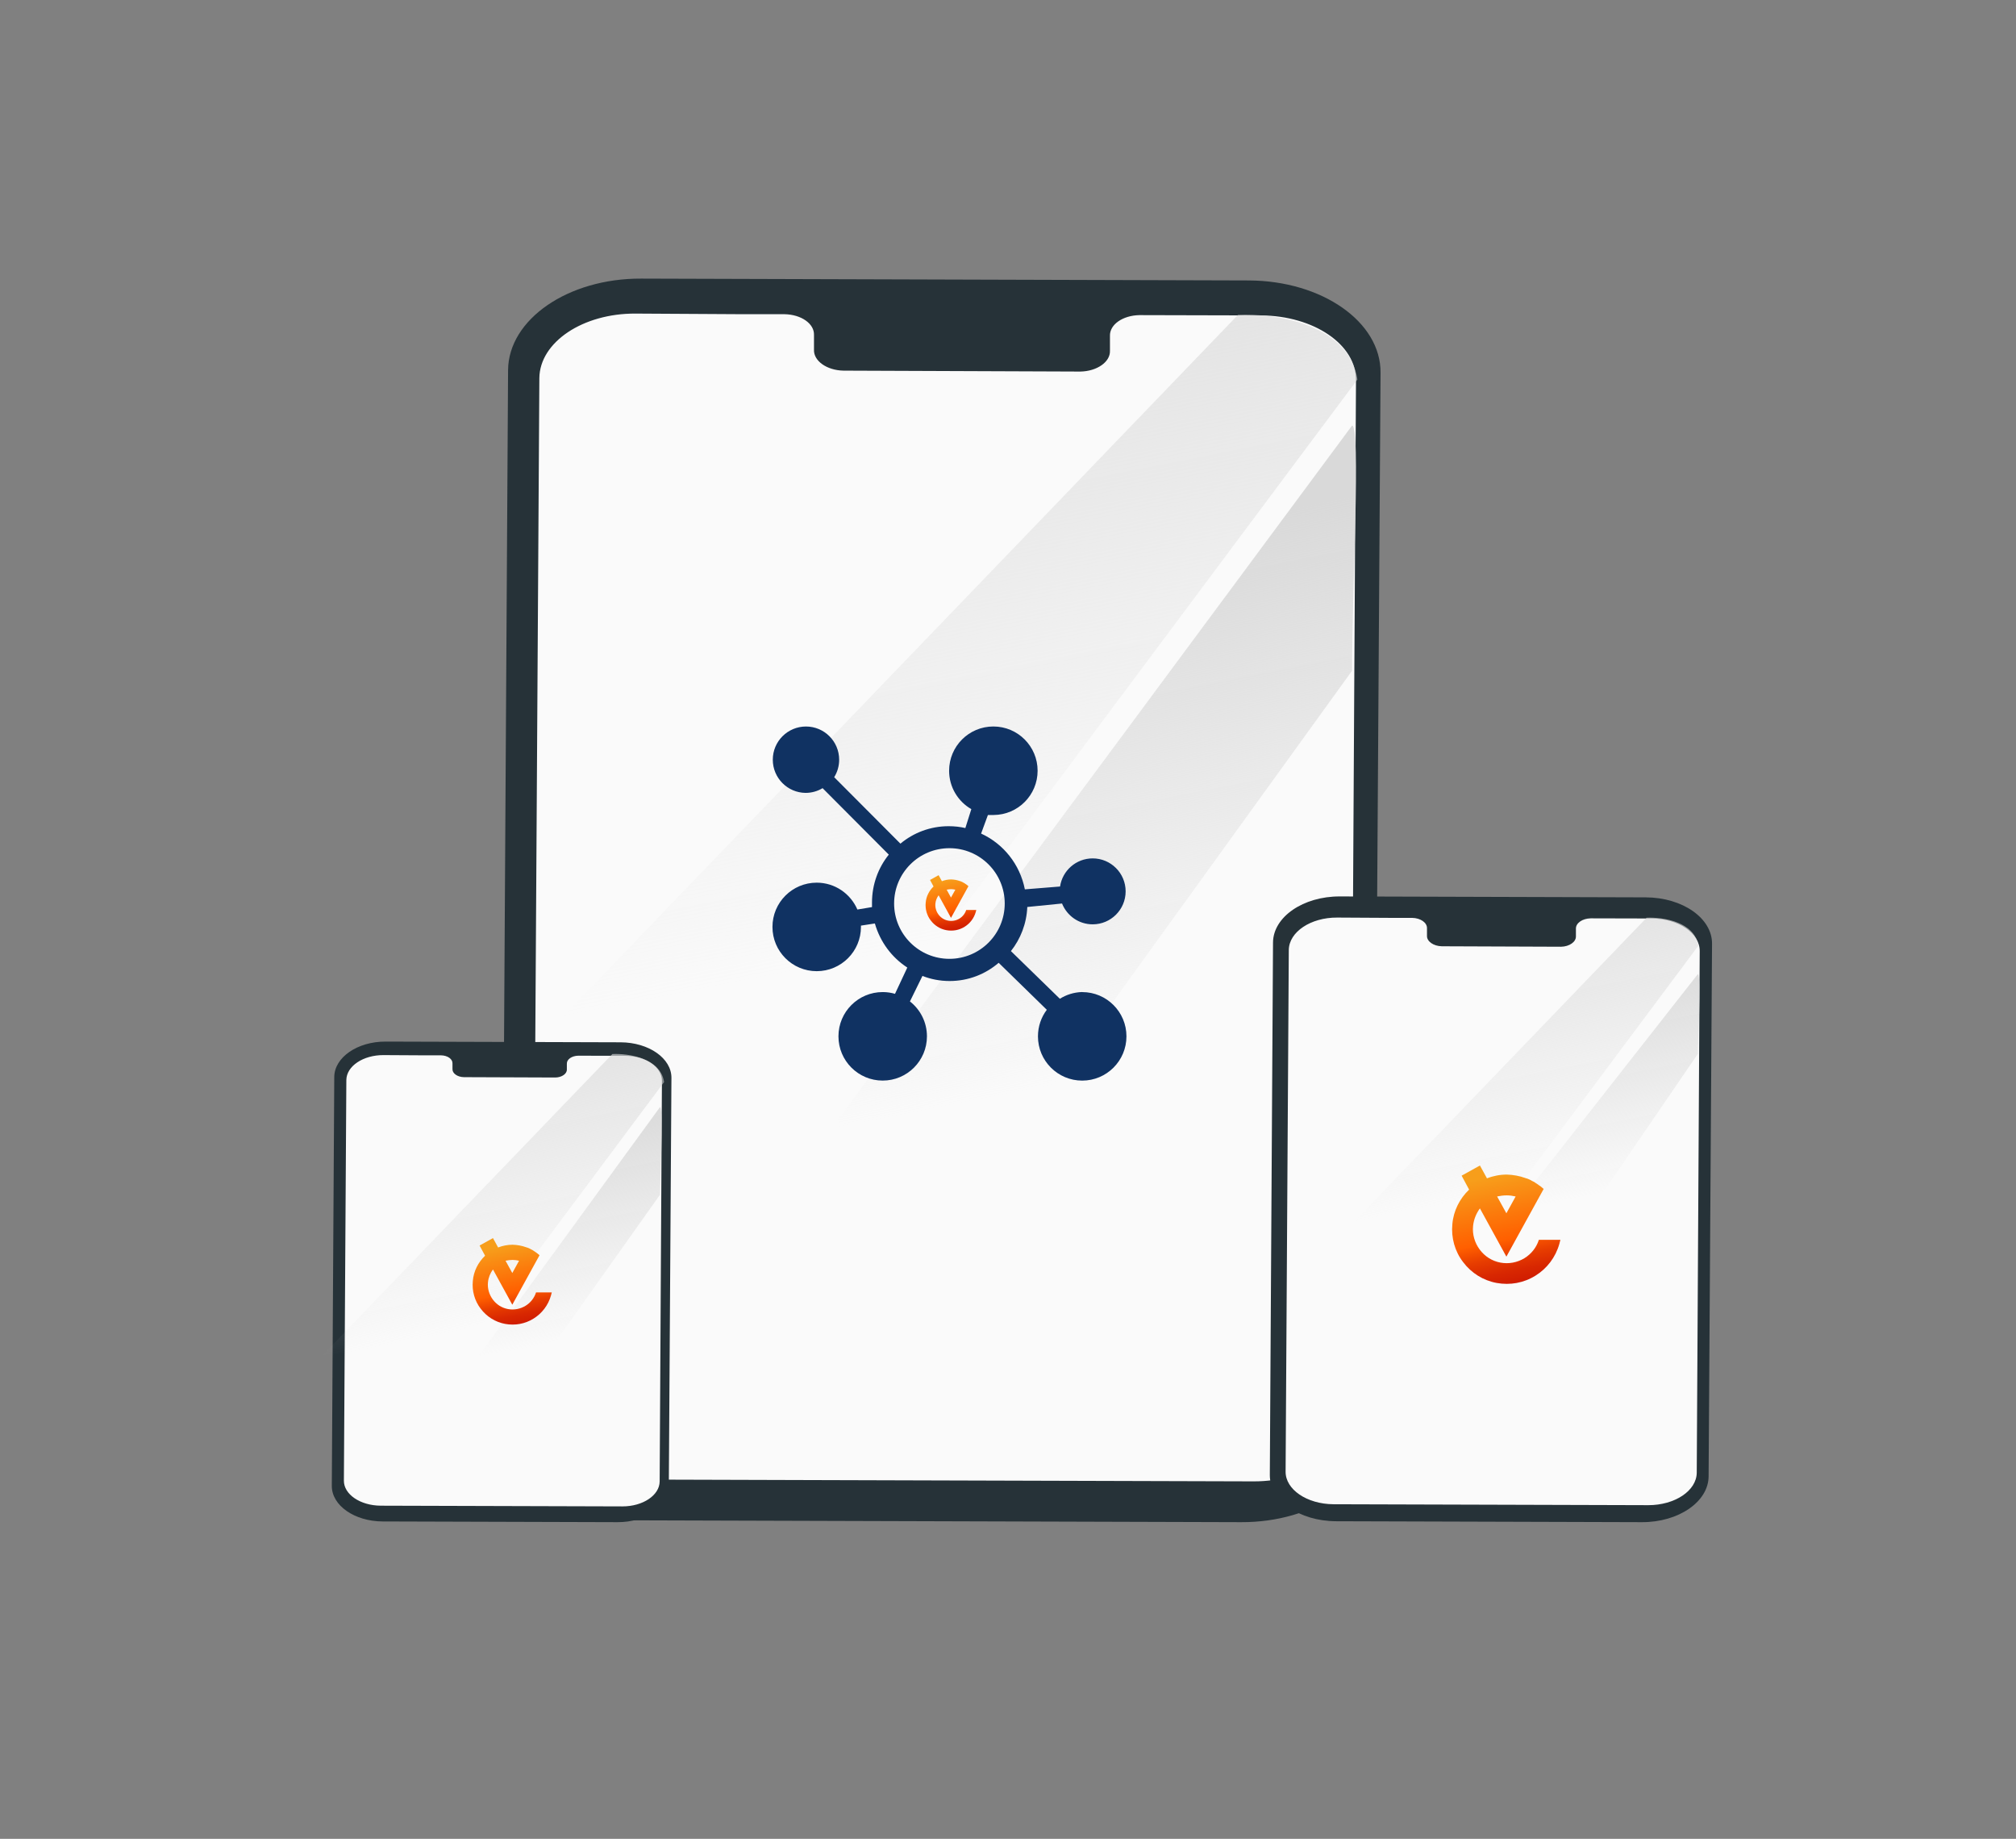 <svg width="579" height="528" viewBox="0 0 579 528" fill="none" xmlns="http://www.w3.org/2000/svg">
<rect x="0" y="0" width="579" height="528" fill="#808080" stroke="none"/>
<path d="M356.472 437.072L181.903 436.544C160.913 436.455 143.964 424.653 144.094 410.032L145.92 106.248C146.05 91.715 163.129 79.912 184.119 80.001L358.689 80.529C379.679 80.617 396.627 92.42 396.496 107.041L394.541 410.824C394.541 425.358 377.462 437.16 356.472 437.072Z" fill="#263238"/>
<path d="M362.197 90.571L327.257 90.483C322.433 90.571 318.653 93.213 318.783 96.472V100.7C318.914 103.959 315.002 106.601 310.309 106.69L242.254 106.425C237.43 106.337 233.65 103.607 233.78 100.436V96.208C233.91 92.949 230.129 90.307 225.305 90.219H213.051L182.543 90.043C167.42 89.954 155.035 98.234 154.904 108.539L153.079 406.157C152.949 416.375 165.204 424.742 180.458 424.83L360.112 425.359C375.234 425.359 387.62 417.167 387.751 406.862L389.445 109.244C389.575 98.939 377.321 90.659 362.197 90.571Z" fill="#FAFAFA"/>
<path d="M471.561 437.072L383.72 436.806C373.158 436.762 364.63 430.823 364.696 423.466L365.614 270.607C365.68 263.295 374.274 257.356 384.835 257.4L472.675 257.666C483.238 257.71 491.766 263.649 491.7 271.006L490.716 423.864C490.716 431.177 482.122 437.116 471.561 437.072Z" fill="#263238"/>
<path d="M474.452 263.734L456.871 263.69C454.444 263.734 452.541 265.064 452.607 266.703V268.831C452.672 270.471 450.704 271.8 448.343 271.845L414.098 271.712C411.671 271.667 409.769 270.293 409.834 268.698V266.571C409.901 264.931 407.998 263.602 405.57 263.557H399.404L384.053 263.469C376.444 263.424 370.212 267.59 370.146 272.775L369.227 422.532C369.162 427.673 375.328 431.883 383.004 431.927L473.402 432.193C481.012 432.193 487.244 428.071 487.31 422.886L488.163 273.13C488.228 267.944 482.061 263.779 474.452 263.734Z" fill="#FAFAFA"/>
<path d="M177.371 437.072L109.908 436.868C101.797 436.834 95.247 432.273 95.297 426.623L96.002 309.225C96.053 303.609 102.653 299.047 110.765 299.081L178.227 299.285C186.339 299.32 192.888 303.881 192.838 309.531L192.083 426.929C192.083 432.545 185.482 437.106 177.371 437.072Z" fill="#263238"/>
<path d="M179.58 303.166L166.077 303.132C164.214 303.166 162.752 304.187 162.803 305.446V307.08C162.853 308.339 161.342 309.36 159.528 309.394L133.228 309.293C131.364 309.259 129.903 308.204 129.953 306.978V305.344C130.003 304.084 128.542 303.063 126.678 303.029H121.942L110.153 302.961C104.308 302.928 99.522 306.127 99.471 310.11L98.766 425.124C98.716 429.073 103.452 432.306 109.346 432.34L178.774 432.545C184.619 432.545 189.405 429.379 189.455 425.397L190.11 310.382C190.161 306.399 185.424 303.2 179.58 303.166Z" fill="#FAFAFA"/>
<path d="M389.854 108.974C387.414 92.912 365.964 89.913 355.544 90.421L155.016 298.827V423.617L389.854 108.974Z" fill="url(#paint0_linear_533_212)"/>
<path d="M388.32 192.591C388.32 169.464 390.862 122.191 388.32 122.19L240.656 321.447L253.364 379.394L388.32 192.591Z" fill="url(#paint1_linear_533_212)"/>
<path d="M190.73 310.7C189.673 303.742 180.381 302.442 175.867 302.662L89 392.942V447L190.73 310.7Z" fill="url(#paint2_linear_533_212)"/>
<path d="M189.556 343.05C189.445 342.83 190.656 317.889 189.556 317.888L132.899 395.659L131.094 425.399L189.556 343.05Z" fill="url(#paint3_linear_533_212)"/>
<path d="M487.769 271.559C486.712 264.601 477.42 263.301 472.906 263.522L386.039 353.801V407.859L487.769 271.559Z" fill="url(#paint4_linear_533_212)"/>
<path d="M487.618 302.617C487.508 302.398 488.719 279.718 487.618 279.717L429.156 354.232V388.034L487.618 302.617Z" fill="url(#paint5_linear_533_212)"/>
<path d="M153.937 371.145C153.428 372.722 152.364 374.068 150.929 374.95C149.402 375.878 147.597 376.203 145.885 375.878C144.127 375.554 142.599 374.579 141.535 373.14C140.471 371.701 139.962 369.938 140.147 368.175C140.286 366.828 140.795 365.576 141.581 364.508L147.135 374.625C149.726 369.891 152.364 365.158 154.955 360.424C154.724 360.192 154.446 360.006 154.169 359.774C154.122 359.728 154.122 359.728 154.076 359.728C153.891 359.589 153.66 359.403 153.428 359.264C153.382 359.264 153.382 359.218 153.336 359.218C153.289 359.171 153.197 359.124 153.151 359.078C152.919 358.939 152.688 358.8 152.456 358.706C152.41 358.66 152.364 358.661 152.318 358.614C152.04 358.475 151.762 358.335 151.485 358.243C151.438 358.243 151.392 358.196 151.3 358.196C151.253 358.196 151.207 358.15 151.161 358.15C149.911 357.686 148.569 357.454 147.227 357.408C145.793 357.408 144.358 357.686 143.062 358.196L141.581 355.504L137.74 357.64L139.314 360.563C137.324 362.466 136.028 365.019 135.797 367.803C135.519 370.634 136.306 373.511 138.064 375.785C139.777 378.059 142.276 379.637 145.098 380.148C147.921 380.658 150.79 380.148 153.243 378.616C155.65 377.131 157.454 374.765 158.241 371.98C158.334 371.701 158.38 371.377 158.472 371.098H153.937V371.145ZM147.227 361.77C147.829 361.77 148.477 361.863 149.078 362.002C148.43 363.162 147.782 364.369 147.135 365.529L145.191 362.002C145.839 361.863 146.533 361.77 147.227 361.77Z" fill="url(#paint6_linear_533_212)"/>
<path d="M277.486 261.321C277.16 262.332 276.478 263.194 275.559 263.759C274.58 264.354 273.424 264.562 272.327 264.354C271.2 264.146 270.222 263.522 269.54 262.6C268.858 261.678 268.532 260.548 268.65 259.418C268.739 258.556 269.066 257.753 269.569 257.069L273.128 263.551C274.788 260.518 276.478 257.485 278.138 254.452C277.99 254.303 277.812 254.184 277.634 254.036C277.605 254.006 277.605 254.006 277.575 254.006C277.456 253.917 277.308 253.798 277.16 253.709C277.131 253.709 277.131 253.679 277.101 253.679C277.071 253.65 277.011 253.62 276.982 253.59C276.834 253.501 276.686 253.411 276.537 253.352C276.508 253.322 276.478 253.322 276.448 253.292C276.271 253.203 276.092 253.114 275.915 253.055C275.885 253.055 275.855 253.025 275.796 253.025C275.766 253.025 275.736 252.995 275.707 252.995C274.906 252.698 274.047 252.549 273.187 252.519C272.268 252.519 271.348 252.698 270.518 253.025L269.569 251.3L267.108 252.668L268.116 254.542C266.841 255.76 266.011 257.396 265.863 259.18C265.685 260.994 266.19 262.838 267.316 264.295C268.413 265.751 270.014 266.763 271.823 267.09C273.631 267.417 275.47 267.09 277.041 266.109C278.583 265.157 279.739 263.641 280.243 261.857C280.303 261.678 280.333 261.47 280.392 261.291H277.486V261.321ZM273.187 255.315C273.572 255.315 273.987 255.374 274.373 255.463C273.958 256.207 273.543 256.98 273.128 257.723L271.882 255.463C272.298 255.374 272.742 255.315 273.187 255.315Z" fill="url(#paint7_linear_533_212)"/>
<path d="M441.945 356.063C441.249 358.223 439.792 360.064 437.829 361.271C435.739 362.541 433.27 362.985 430.926 362.541C428.52 362.097 426.43 360.762 424.974 358.794C423.517 356.825 422.821 354.412 423.074 351.999C423.264 350.157 423.961 348.442 425.037 346.981L432.637 360.826C436.183 354.348 439.792 347.871 443.339 341.393C443.022 341.075 442.642 340.821 442.262 340.504C442.199 340.44 442.199 340.44 442.135 340.44C441.882 340.25 441.565 339.996 441.249 339.805C441.185 339.805 441.185 339.742 441.122 339.742C441.059 339.678 440.932 339.615 440.869 339.552C440.552 339.361 440.236 339.17 439.919 339.043C439.855 338.98 439.792 338.98 439.729 338.916C439.349 338.726 438.969 338.535 438.589 338.408C438.526 338.408 438.463 338.345 438.336 338.345C438.272 338.345 438.209 338.281 438.146 338.281C436.436 337.646 434.6 337.329 432.763 337.265C430.8 337.265 428.837 337.646 427.063 338.345L425.037 334.661L419.781 337.582L421.934 341.584C419.211 344.187 417.438 347.68 417.122 351.49C416.741 355.365 417.818 359.302 420.224 362.414C422.567 365.526 425.987 367.685 429.85 368.384C433.713 369.082 437.639 368.384 440.995 366.287C444.289 364.255 446.758 361.016 447.835 357.206C447.961 356.825 448.025 356.381 448.151 356H441.945V356.063ZM432.763 343.235C433.586 343.235 434.473 343.362 435.296 343.552C434.41 345.14 433.523 346.791 432.637 348.379L429.976 343.552C430.863 343.362 431.813 343.235 432.763 343.235Z" fill="url(#paint8_linear_533_212)"/>
<path d="M310.8 284.849C308.436 284.918 306.25 285.617 304.395 286.786L290.34 273.094C293.098 269.618 294.839 265.221 295.042 260.43L305.017 259.433C306.447 262.966 309.846 265.412 313.818 265.412C319.047 265.412 323.285 261.174 323.285 255.945C323.285 250.716 319.047 246.477 313.818 246.477C309.059 246.477 305.125 249.984 304.452 254.553L294.343 255.366C292.92 248.149 288.161 242.277 281.775 239.348L283.732 234.018H285.384C292.367 233.967 298.003 228.299 298.003 221.31C298.003 214.289 292.316 208.602 285.295 208.602C278.274 208.602 272.587 214.289 272.587 221.31C272.587 226.024 275.154 230.141 278.967 232.334L277.251 237.766C275.809 237.423 274.157 237.233 272.46 237.233C267.187 237.233 262.358 239.113 258.603 242.245L239.579 223.159C240.475 221.735 241.009 220.001 241.009 218.139C241.009 212.878 236.739 208.608 231.478 208.608C226.217 208.608 221.947 212.878 221.947 218.139C221.947 223.368 226.16 227.619 231.376 227.67C233.162 227.664 234.833 227.168 236.249 226.31L255.267 245.397C252.255 249.133 250.438 253.936 250.438 259.173C250.438 259.268 250.438 259.363 250.438 259.458C250.438 259.827 250.438 260.145 250.438 260.462L246.244 261.161C244.256 256.586 239.77 253.448 234.559 253.448C227.538 253.448 221.852 259.134 221.852 266.155C221.852 273.176 227.538 278.863 234.559 278.863C241.58 278.863 247.267 273.176 247.267 266.155C247.267 266.028 247.267 265.907 247.261 265.781L251.264 265.164C252.801 270.52 256.144 274.936 260.579 277.821L257.046 285.37C256.023 285.058 254.841 284.874 253.621 284.861C253.583 284.861 253.545 284.861 253.513 284.861C246.492 284.861 240.805 290.548 240.805 297.569C240.805 304.59 246.492 310.277 253.513 310.277C260.534 310.277 266.221 304.59 266.221 297.569C266.221 293.502 264.309 289.874 261.335 287.549L264.931 280.222C267.244 281.15 269.932 281.69 272.74 281.69C278.121 281.69 283.039 279.714 286.82 276.455L300.646 289.95C299.058 292.047 298.104 294.703 298.104 297.575C298.104 304.596 303.791 310.283 310.812 310.283C317.833 310.283 323.52 304.596 323.52 297.575C323.52 290.554 317.833 284.867 310.812 284.867L310.8 284.849ZM253.615 303.91C250.108 303.91 247.261 301.063 247.261 297.556C247.261 294.049 250.108 291.202 253.615 291.202C257.122 291.202 259.969 294.049 259.969 297.556C259.969 301.063 257.122 303.91 253.615 303.91ZM272.676 275.318C263.902 275.318 256.792 268.208 256.792 259.433C256.792 250.659 263.902 243.548 272.676 243.548C281.451 243.548 288.561 250.659 288.561 259.433C288.561 268.208 281.451 275.318 272.676 275.318Z" fill="#103262"/>
<path d="M254.951 305.803C259.42 305.803 263.042 302.18 263.042 297.712C263.042 293.243 259.42 289.62 254.951 289.62C250.482 289.62 246.859 293.243 246.859 297.712C246.859 302.18 250.482 305.803 254.951 305.803Z" fill="#103262"/>
<defs>
<linearGradient id="paint0_linear_533_212" x1="256.169" y1="24.086" x2="303.696" y2="264.008" gradientUnits="userSpaceOnUse">
<stop stop-color="#D9D9D9"/>
<stop offset="1" stop-color="#D9D9D9" stop-opacity="0"/>
</linearGradient>
<linearGradient id="paint1_linear_533_212" x1="315.108" y1="156.979" x2="344.093" y2="303.366" gradientUnits="userSpaceOnUse">
<stop stop-color="#D9D9D9"/>
<stop offset="1" stop-color="#D9D9D9" stop-opacity="0"/>
</linearGradient>
<linearGradient id="paint2_linear_533_212" x1="132.819" y1="273.927" x2="153.407" y2="377.859" gradientUnits="userSpaceOnUse">
<stop stop-color="#D9D9D9"/>
<stop offset="1" stop-color="#D9D9D9" stop-opacity="0"/>
</linearGradient>
<linearGradient id="paint3_linear_533_212" x1="157.84" y1="319.803" x2="170.397" y2="383.216" gradientUnits="userSpaceOnUse">
<stop stop-color="#D9D9D9"/>
<stop offset="1" stop-color="#D9D9D9" stop-opacity="0"/>
</linearGradient>
<linearGradient id="paint4_linear_533_212" x1="429.857" y1="234.786" x2="450.446" y2="338.718" gradientUnits="userSpaceOnUse">
<stop stop-color="#D9D9D9"/>
<stop offset="1" stop-color="#D9D9D9" stop-opacity="0"/>
</linearGradient>
<linearGradient id="paint5_linear_533_212" x1="455.903" y1="277.613" x2="468.459" y2="341.027" gradientUnits="userSpaceOnUse">
<stop stop-color="#D9D9D9"/>
<stop offset="1" stop-color="#D9D9D9" stop-opacity="0"/>
</linearGradient>
<linearGradient id="paint6_linear_533_212" x1="144.49" y1="357.777" x2="149.66" y2="383.279" gradientUnits="userSpaceOnUse">
<stop stop-color="#F79E1B"/>
<stop offset="0.522" stop-color="#FF5F00"/>
<stop offset="0.532" stop-color="#FD5C00"/>
<stop offset="0.657" stop-color="#E73D00"/>
<stop offset="0.779" stop-color="#D82701"/>
<stop offset="0.896" stop-color="#CE1A01"/>
<stop offset="1" stop-color="#EB001B"/>
</linearGradient>
<linearGradient id="paint7_linear_533_212" x1="271.433" y1="252.756" x2="274.745" y2="269.096" gradientUnits="userSpaceOnUse">
<stop stop-color="#F79E1B"/>
<stop offset="0.522" stop-color="#FF5F00"/>
<stop offset="0.532" stop-color="#FD5C00"/>
<stop offset="0.657" stop-color="#E73D00"/>
<stop offset="0.779" stop-color="#D82701"/>
<stop offset="0.896" stop-color="#CE1A01"/>
<stop offset="1" stop-color="#EB001B"/>
</linearGradient>
<linearGradient id="paint8_linear_533_212" x1="429.017" y1="337.77" x2="436.092" y2="372.668" gradientUnits="userSpaceOnUse">
<stop stop-color="#F79E1B"/>
<stop offset="0.522" stop-color="#FF5F00"/>
<stop offset="0.532" stop-color="#FD5C00"/>
<stop offset="0.657" stop-color="#E73D00"/>
<stop offset="0.779" stop-color="#D82701"/>
<stop offset="0.896" stop-color="#CE1A01"/>
<stop offset="1" stop-color="#EB001B"/>
</linearGradient>
</defs>
</svg>
